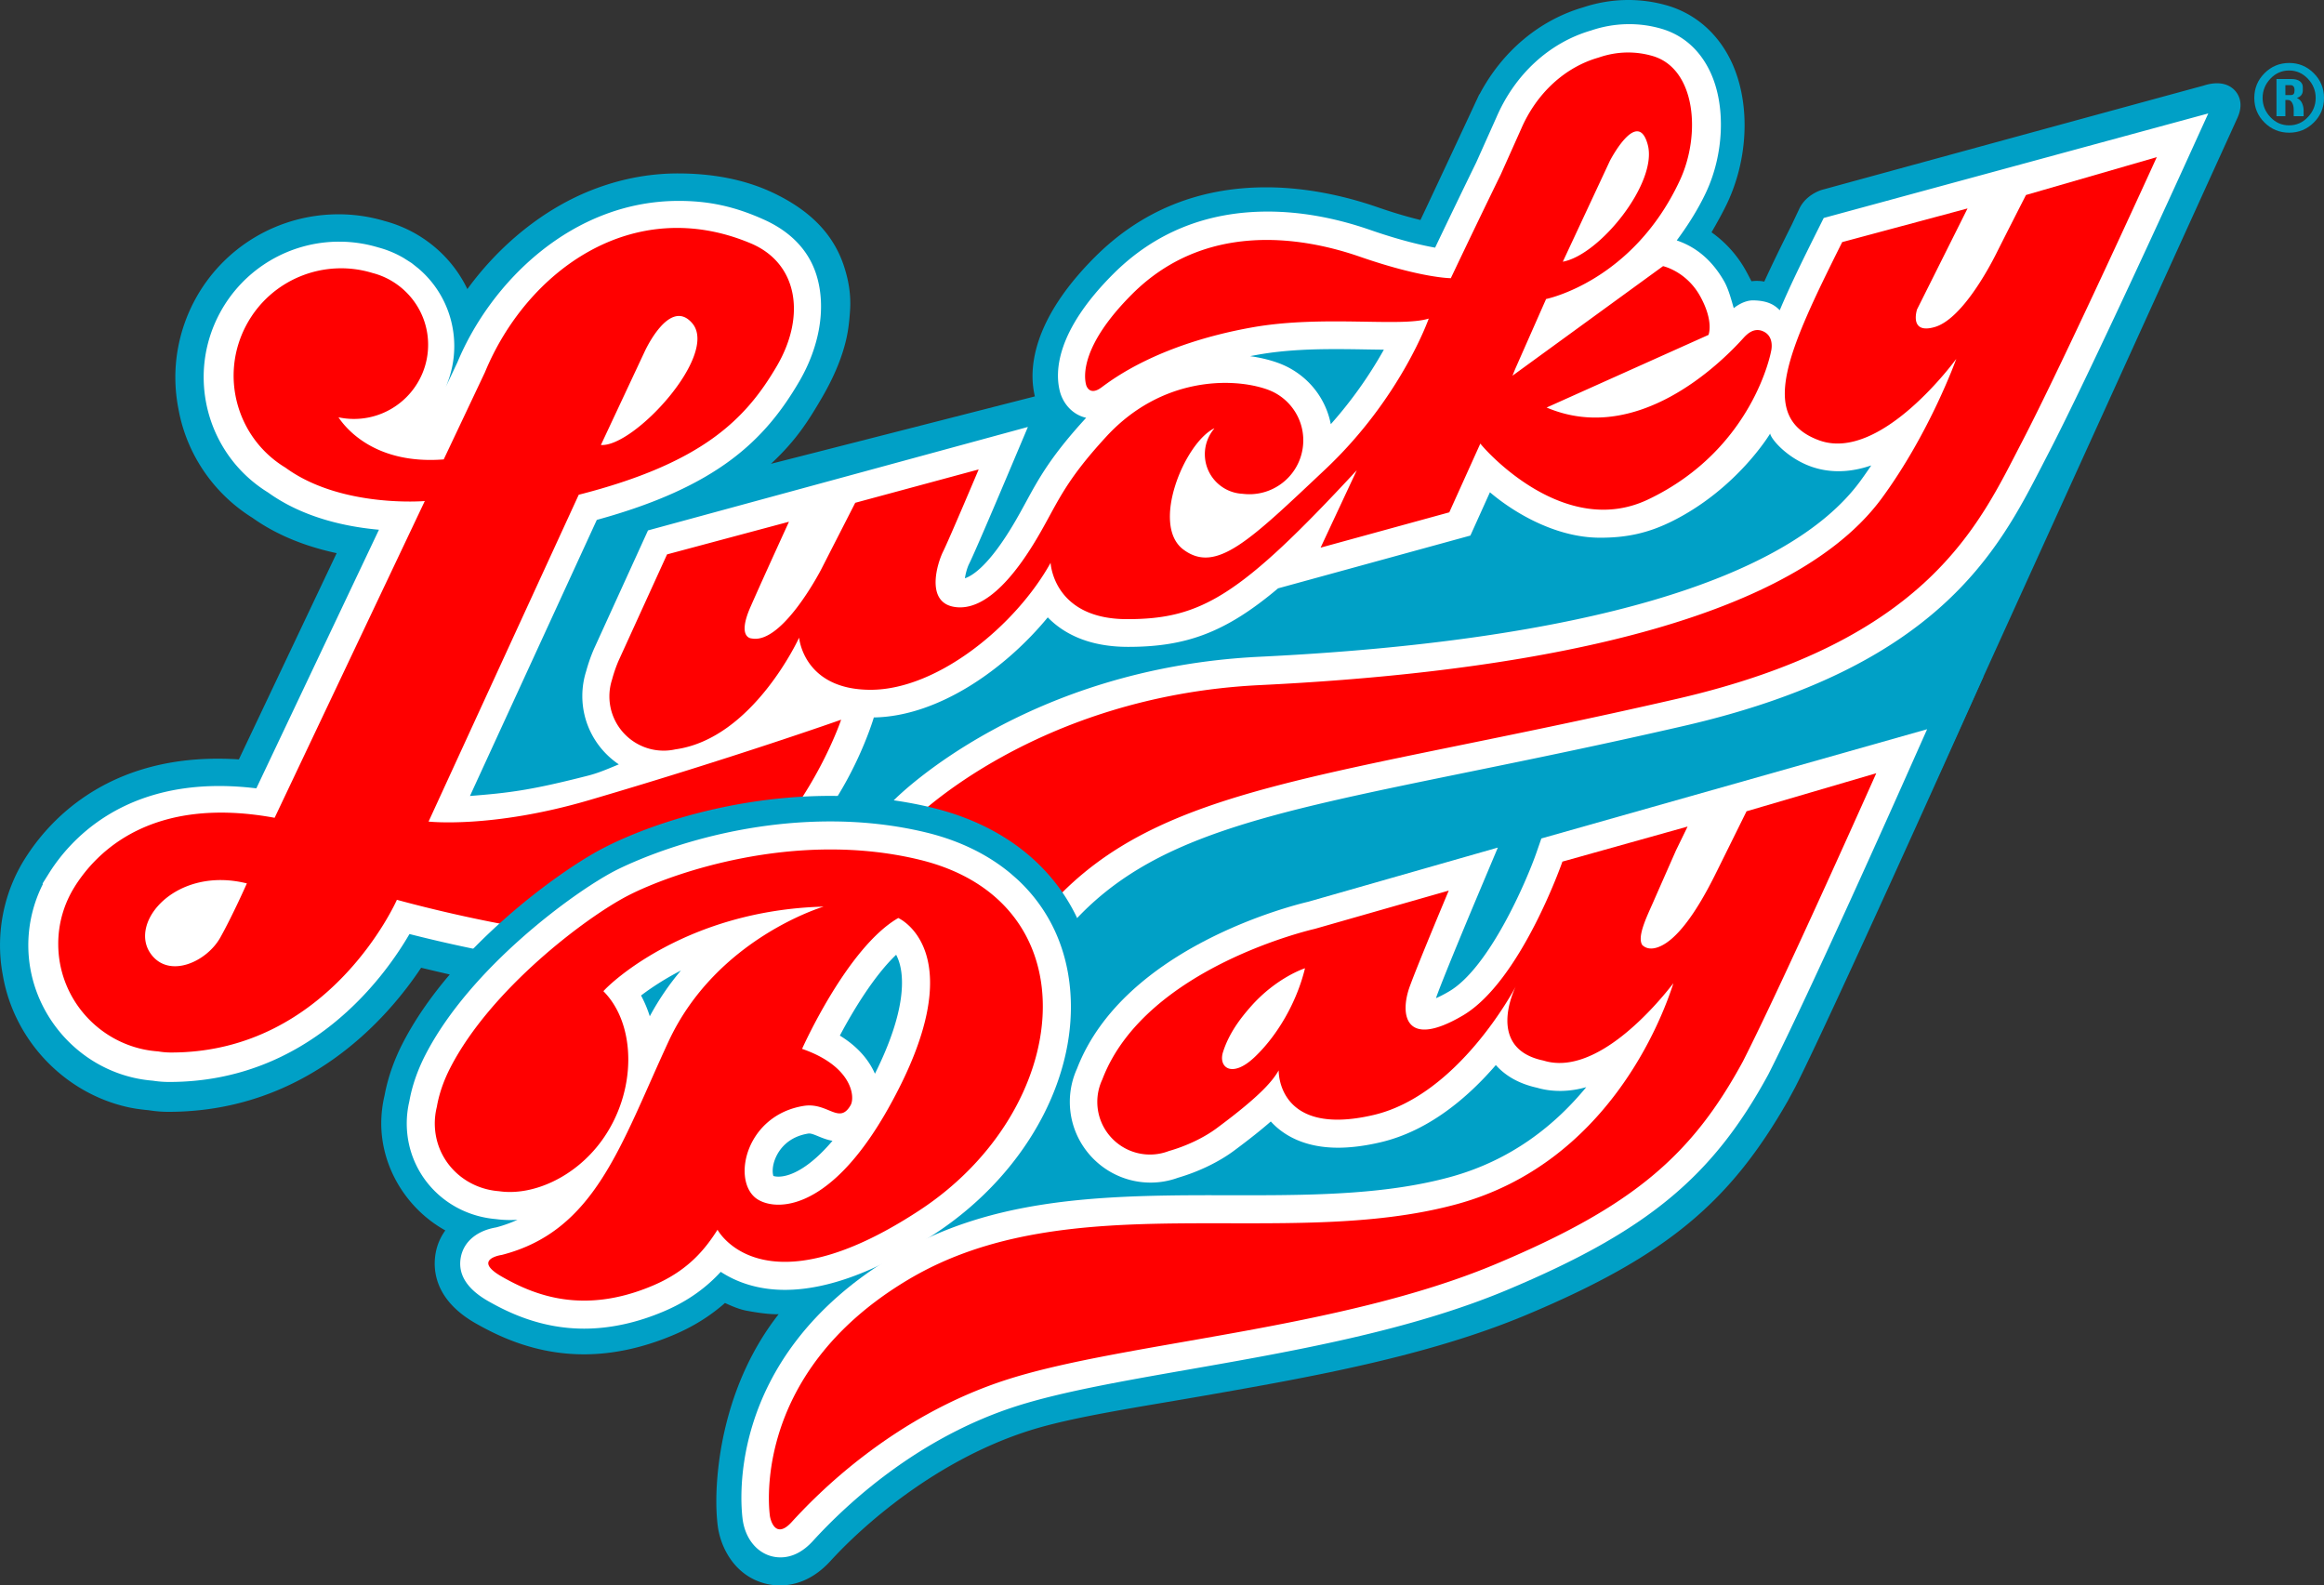 <svg xmlns="http://www.w3.org/2000/svg" viewBox="114.853 79.473 663.018 452.302">
  <rect x="114.853" y="79.473" width="663.018" height="452.302" fill="#333333" stroke="none"/>
  <path fill="#00A0C6" d="M752.447 105.291c-.862-.94-2.448-2.062-5.102-2.062-1.496 0-2.898.355-3.852.673-1.265.345-13.956 3.772-108.834 29.724-.742.223-4.54 1.517-6.401 5.236l-2.251 4.771c-3.308 6.614-5.597 11.327-7.82 16.18-1.041-.241-2.474-.265-3.649-.106-.606-1.13-.883-1.701-1.532-2.885a33.05 33.05 0 0 0-9.868-11.077c1.682-2.893 3.525-6.27 4.553-8.476 3.191-6.853 4.879-14.502 4.879-22.124 0-6.38-1.221-12.452-3.529-17.56-3.73-8.251-10.285-14.115-18.456-16.514-7.794-2.287-16.181-2.116-24.029.491-12.549 3.645-23.152 12.586-29.61 24.826l-.057-.028-.795 1.713a57.41 57.41 0 0 0-.791 1.703l-.139.299c-.101.214-10.113 21.71-15.064 32.16-3.797-.918-7.936-2.152-12.343-3.682-7.416-2.573-18.938-5.642-31.702-5.642-19.229 0-35.668 6.701-48.867 19.917-14.684 14.702-17.766 26.567-17.766 33.933 0 2.011.232 3.955.671 5.795 0 0-75.341 19.272-75.299 19.233 7.197-6.683 10.677-12.252 14.472-18.74 2.917-4.989 5.333-10.263 6.71-15.568.772-2.98 1.146-5.647 1.391-9.494.282-4.429-.391-8.362-1.637-12.276-3.031-9.523-9.819-16.065-19.561-20.87-8.847-4.361-18.514-5.892-27.943-5.892-8.336 0-16.655 1.62-24.726 4.815-13.453 5.325-25.991 15.394-35.312 28.174-3.054-6.341-7.877-11.656-14.072-15.389a37.167 37.167 0 0 0-9.501-4.016 45.927 45.927 0 0 0-13.16-1.924c-17.15 0-32.851 9.346-40.975 24.391-3.667 6.792-5.605 14.435-5.605 22.1 0 3.062.307 6.147.896 9.096 2.304 12.794 10 24.091 21.121 31.014 6.562 4.677 14.619 8.055 24.003 10.071l-18.111 38.201-9.783 20.634a92.383 92.383 0 0 0-6.009-.201c-32.254 0-48.306 17.849-55.003 28.485-4.667 7.404-7.133 15.976-7.133 24.782 0 2.811.268 5.662.784 8.403 3.118 18.503 17.448 33.668 35.663 37.738 1.757.391 3.704.679 5.947.877 1.943.312 3.797.461 5.663.461 39.622 0 62.733-27.021 72.082-41.103 15.935 3.816 25.597 5.797 31.044 6.346 28.027 2.823 54.141-3.932 75.686-26.037 2.479-2.545 7.417-8.577 9.684-11.013l21.484 3.374c20.81 3.424 28.869 16.175 29.199 16.712l5.13 8.364 6.797 24.078 253.194-75.154s74.038-162.968 83.328-183.331l2.664-5.869c1.81-4.039.304-6.581-.758-7.737z"/>
  <path fill="#FFF" d="M635.147 141.656l-1.605 3.21c-4.379 8.757-8.061 16.258-10.939 23.105-1.414-1.408-3.229-2.704-7.47-2.806-3.005-.071-5.652 2.226-5.652 2.226-.569-1.91-1.433-5.367-2.729-7.642-4.562-8-10.269-10.542-13.537-11.693 2.495-3.343 5.834-8.287 8.417-13.833 5.045-10.83 5.572-24.434 1.314-33.851-2.919-6.457-7.778-10.844-14.055-12.686-6.518-1.912-13.562-1.742-20.096.48-11.866 3.44-21.711 12.467-27.002 24.733l-5.764 12.875a3223.68 3223.68 0 0 0-11.751 24.351c-3.787-.67-9.957-2.085-18.539-5.062-10.001-3.47-19.837-5.23-29.234-5.23-17.437 0-32.271 6.002-44.095 17.842-16.482 16.503-16.583 28.054-15.178 33.465.85 3.294 3.441 6.611 7.491 7.524-10.04 10.934-13.506 17.298-17.174 24.037-.991 1.821-2.017 3.705-3.215 5.747-7.226 12.327-12.057 15.302-14.201 16 .186-1.277.625-2.977 1.222-4.17 1.725-3.451 10-23.031 10.352-23.863l6.396-15.136-108.383 29.513-15.198 33.331c-.145.307-1.423 3.08-2.449 6.854a23.44 23.44 0 0 0-1.087 7.051c0 8.115 4.135 15.282 10.409 19.506-3.602 1.498-5.942 2.493-8.728 3.206-16.329 4.179-22.595 4.938-33.737 5.81l36.187-78.76c34.206-9.378 47.862-22.573 57.731-39.451 5.703-9.751 7.8-20.809 5.021-30.113-2.349-7.868-8.135-12.947-14.896-16.021-8.731-3.971-16.185-5.418-24.509-5.418-30.368 0-53.568 23.112-63.113 46.044l-3.336 7.054a29.059 29.059 0 0 0 2.438-11.655c0-8.6-3.751-16.697-10.292-22.218l-1.866-1.484-2.19-1.397a29.038 29.038 0 0 0-7.36-3.075 38.464 38.464 0 0 0-11.101-1.637 38.626 38.626 0 0 0-34.032 20.289c-9.743 18.045-3.711 40.536 13.726 51.269 9.863 7.087 21.89 9.751 31.626 10.621l-34.979 73.78c-3.642-.443-7.192-.668-10.584-.668-28.369 0-42.45 15.347-48.321 24.497l-2.104 3.36.137.084a38.653 38.653 0 0 0-4.184 17.513c0 17.997 12.734 33.904 30.28 37.825 1.693.378 3.47.646 5.281.792 1.521.24 3.085.361 4.653.361 39.797 0 61.274-29.719 68.529-42.203 17.85 4.535 30.947 6.594 32.371 6.812a90.043 90.043 0 0 0 15.542 1.378c25.217 0 41.599-11.241 62.722-32.643 15.632-15.839 21.842-37.334 21.842-37.334 18.57-.309 37.636-13.98 49.622-28.551 4.279 4.394 11.355 8.414 22.921 8.414 16.579 0 27.849-4.109 42.78-16.693l54.869-15.06 5.577-12.352c6.653 5.661 18.562 12.926 31.328 12.963 7.641.022 13.916-1.292 21-4.875 18.36-9.287 27.621-24.836 27.621-24.836.248 1.598 4.767 6.877 11.449 9.333 5.332 1.958 11.251 1.877 17.393-.25a126.8 126.8 0 0 1-3.122 4.465c-20.776 28.36-80.038 45.693-171.378 50.124-66.375 3.221-102.788 39.354-104.306 40.891l-10.865 11.005 15.259 2.51c24.204 3.983 33.631 19.3 34.002 19.917l5.47 9.354 7.328-8.002c22.276-24.325 54.315-30.868 112.516-42.753 17.98-3.673 38.359-7.835 61.575-13.174 72.575-16.691 89.691-49.903 102.19-74.154.515-.998 1.021-1.98 1.521-2.943 11.888-22.825 38.556-81.384 38.818-81.963l7.139-15.688-109.709 29.822zm-163.655 39.426c.745-.146 1.496-.286 2.253-.421 7.902-1.411 16.085-1.592 22.33-1.592 2.964 0 5.809.047 8.559.093 1.743.029 3.433.055 5.023.068a120.594 120.594 0 0 1-15.138 21.257c-1.26-6.483-5.243-12.23-11.207-15.698a22.692 22.692 0 0 0-1.092-.597 23.494 23.494 0 0 0-1.346-.631l-.104-.045a27.248 27.248 0 0 0-.546-.229 23.953 23.953 0 0 0-.96-.36l-.173-.062c-2.339-.81-4.903-1.408-7.599-1.783z"/>
  <path d="M366.098 399.361z"/>
  <path fill="#00A0C6" d="M773.271 112.882c-1.484 1.567-3.271 2.352-5.359 2.352s-3.87-.783-5.344-2.352c-1.475-1.566-2.213-3.394-2.213-5.472 0-2.081.738-3.907 2.213-5.473 1.474-1.568 3.256-2.354 5.344-2.354 2.089 0 3.875.786 5.359 2.354 1.484 1.564 2.227 3.392 2.227 5.473 0 2.079-.741 3.905-2.227 5.472zm1.684-12.524c-1.942-1.945-4.282-2.92-7.021-2.92-2.746 0-5.092.975-7.035 2.92-1.943 1.949-2.914 4.302-2.914 7.059 0 2.752.971 5.091 2.914 7.017 1.943 1.928 4.289 2.891 7.035 2.891 2.738 0 5.078-.963 7.021-2.891 1.943-1.926 2.916-4.265 2.916-7.017 0-2.757-.973-5.11-2.916-7.059zm-2.903 12.275v-1.739c0-.605-.135-1.244-.41-1.916-.273-.668-.775-1.197-1.512-1.584.491-.11.896-.354 1.217-.728.317-.375.479-.854.479-1.431v-.443-.472c0-.678-.276-1.232-.834-1.664-.555-.428-1.395-.643-2.516-.643h-4.162v10.618h2.541v-4.63h.746c.496 0 .891.27 1.186.805.293.535.441 1.182.441 1.936v1.891h2.824zm-2.849-6.341c-.166.201-.432.299-.793.299h-1.557v-2.823h1.557c.302 0 .55.113.748.35.195.232.293.512.293.838v.402c0 .424-.082.737-.248.934z"/>
  <path fill="red" d="M692.849 135.102s-5.76 11.275-8.4 16.557c-2.594 5.187-10.192 18.951-17.633 21.111-7.438 2.16-5.041-5.036-5.041-5.036l14.4-28.796-35.756 9.6c-15.48 30.96-24.259 50.062-6.619 56.542 17.641 6.48 39.159-23.22 39.159-23.22s-7.467 20.934-21.194 39.672c-29.324 40.03-117.806 50.494-177.443 53.387-64.029 3.106-99 38.521-99 38.521 28.44 4.68 39.601 23.76 39.601 23.76 31.319-34.201 78.803-35.463 178.198-58.32 72-16.56 86.414-49.961 98.41-72.997 11.998-23.035 38.633-81.581 38.633-81.581l-37.315 10.8zM237.121 313.857l42.84-93.24c35.28-9 47.638-21.531 56.521-36.72 8.355-14.289 6.014-29.353-7.472-35.009-33.712-14.142-63.903 7.959-75.805 36.783l-11.763 24.865c-19.472 1.521-27.886-8.784-30.025-12.013 1.423.302 2.896.467 4.41.467 11.69 0 21.167-9.477 21.167-21.167 0-7.7-4.125-14.42-10.272-18.124l.002-.004-.053-.026a20.994 20.994 0 0 0-5.56-2.32c-13.68-4.192-28.864 1.684-35.919 14.752-7.809 14.462-2.801 32.404 11.122 40.802 15.825 11.557 39.729 9.513 39.729 9.513l-42.84 90.36c-35.28-6.479-50.919 9.92-57.039 19.642.015-.021.026-.031.04-.05a30.588 30.588 0 0 0-4.735 16.39c0 14.672 10.275 26.944 24.023 30.018 1.462.326 2.966.539 4.498.65a21.71 21.71 0 0 0 3.694.311c45.276 0 64.4-43.559 64.4-43.559 21.24 5.76 37.838 8.278 37.838 8.278 65.16 11.521 88.901-59.66 88.901-59.66s-30.571 10.821-71.861 22.939c-27.773 8.152-45.841 6.122-45.841 6.122zm61.642-134.069s7.09-15.684 13.582-8.098c7.7 9-16.701 35.45-26.059 34.729l12.477-26.631zM177.709 346.925c-3.901 6.977-14.604 11.803-19.788 4.731-6.63-9.028 7.2-25.199 27.36-20.158 0 0-4.036 9.104-7.572 15.427z"/>
  <path fill="red" d="M617.91 174.014c-2.63-1.201-4.595.695-5.741 1.968-6.538 7.248-30.351 30.697-56.075 19.752l46.175-20.717s1.62-3.778-2.34-10.979-10.62-8.64-10.62-8.64l-42.96 31.259.771-1.901 8.82-19.979s24.693-4.932 38.16-33.84c6.121-13.141 4.526-31.88-7.74-35.48-4.752-1.395-10.064-1.431-15.438.438-9.555 2.708-17.694 10.145-22.104 20.369l-5.815 12.996c-7.593 15.544-14.24 29.576-14.24 29.576s-8.279 0-25.92-6.119c-17.64-6.12-44.644-9.725-65.047 10.706-14.654 14.674-13.701 23.467-13.093 25.812.187.719 1.22 3.081 4.34.801 3.119-2.28 16.134-12.359 43.021-17.16 20.16-3.6 42.479 0 50.4-2.52 0 0-7.92 22.68-29.521 43.02-21.6 20.34-31.139 29.88-40.5 22.86-9.359-7.021.361-30.42 8.82-34.56v.075a11.271 11.271 0 0 0-2.676 7.303c0 6.063 4.772 11.001 10.766 11.293 8.279 1.044 15.912-4.695 17.146-12.987.957-6.422-2.204-12.497-7.495-15.573a16.224 16.224 0 0 0-.707-.386 15.768 15.768 0 0 0-.873-.408c-.144-.061-.283-.123-.431-.182-.244-.098-.487-.19-.735-.276l-.054-.02c-9.899-3.421-30.08-3.49-45.721 13.5-12.188 13.239-13.854 18.905-19.521 28.571-5.262 8.978-14.243 21.604-23.858 20.027-8.352-1.368-4.798-12.58-3.18-15.819 1.619-3.239 10.14-23.399 10.14-23.399l-35.221 9.52L349.086 242s-11.002 21.3-19.765 19.618c0 0-4.32 0-.36-9s10.98-24.3 10.98-24.3l-34.781 9.313-13.676 29.993s-1.125 2.386-2.011 5.706a15.47 15.47 0 0 0-.765 4.793c0 8.562 6.939 15.5 15.5 15.5 1.146 0 2.258-.133 3.333-.369 22.167-3.069 35.294-31.871 35.294-31.871s1.2 14.877 20.397 14.877c19.195 0 41.508-18.473 51.348-36.229 0 0 .722 16.076 21.836 16.076 21.116 0 32.155-6.483 65.51-42.474L491.61 235.71l36.713-10.076 8.855-19.612c1.807 2.355 24.193 27.236 47.899 15.929 30.018-14.319 35.056-42.285 35.056-42.285s1.098-4.136-2.223-5.652zm-43.758-48.675s7.918-15.353 10.797-4.556c2.881 10.796-13.68 31.429-24.235 33.349l13.438-28.793z"/>
  <path fill="#00A0C6" d="M653.234 279.974c-1.383.392-177.294 49.402-177.294 49.402-21.092 5.654-37.748 13.819-49.646 24.317-4.709-22.022-21.191-37.927-45.561-43.812-9.206-2.226-18.984-3.353-29.063-3.353-26.582 0-50.92 7.729-64.834 14.963-12.665 6.584-43.271 28.812-57.042 55.496-2.532 4.907-4.292 9.954-5.23 15.001a34.741 34.741 0 0 0-.944 7.959c0 12.61 7.275 24.428 18.274 30.549-1.357 1.896-2.285 4.014-2.713 6.249a17.093 17.093 0 0 0-.309 3.208c0 4.752 2.032 11.568 11.714 17.067 6.673 3.788 17.134 8.824 30.878 8.824 8.398 0 17.104-1.907 25.878-5.669 5.397-2.313 10.114-5.266 14.343-8.979 2.038.936 4.075 1.81 6.176 2.203 5.556 1.043 8.278 1.043 9.14.985-15.34 19.576-17.787 42.809-17.787 53.389 0 4.25.387 6.982.51 7.749 1.007 5.987 4.915 13.218 12.858 15.558 1.567.461 3.189.693 4.822.693 3.657 0 9.121-1.213 14.388-6.989 9.137-10.019 29.979-28.722 56.857-37.228 12.291-3.89 31.165-6.658 49.558-9.88 29.827-5.225 63.638-11.146 92.126-23.093 40.389-16.937 58.233-32.439 74.639-61.161.402-.753 2.087-3.865 2.087-3.865 9.372-18.476 43.923-95.151 53.641-117.061-.001.004-26.301 7.043-27.466 7.478z"/>
  <path fill="#FFF" d="M419.57 357.241c-1.865-10.758-6.918-19.946-14.59-27.003l-1.803-1.579c-6.485-5.406-14.635-9.405-24.151-11.705-8.618-2.082-17.779-3.138-27.228-3.138-33.464 0-58.824 12.688-61.605 14.132-11.519 5.988-41.089 27.49-53.932 52.377-2.281 4.42-3.836 8.896-4.621 13.311a27.82 27.82 0 0 0-.744 6.313c0 14.376 10.911 26.07 25.428 27.313 1.99.272 4.079.335 6.158.196a37.578 37.578 0 0 1-6.07 2.175c-5.486.92-9.238 4.062-10.084 8.479-.931 4.861 1.711 9.096 7.854 12.583 5.916 3.358 15.185 7.823 27.325 7.823 7.458 0 15.187-1.692 22.968-5.028 7.232-3.101 12.282-7.129 16.004-11.18 4.394 2.877 10.463 5.145 18.311 5.145h.003c12.183 0 26.562-5.378 42.741-15.982 27.341-17.926 42.627-47.757 38.036-74.232zm-83.397 52.435c.948-2.137 3.407-5.86 9.229-6.808.115-.019.223-.026.33-.026.625 0 1.496.356 2.503.771 1.157.477 2.517 1.035 4.116 1.316-6.212 7.347-11.714 10.224-15.421 10.224-.71 0-1.181-.108-1.438-.194-.253-.705-.453-2.727.681-5.283zm28.293-23.885c-1.474-3.369-4.363-7.421-10.011-10.879 3.896-7.356 9.873-17.167 16.061-23.057.284.544.557 1.166.793 1.874 1.431 4.295 2.22 13.919-6.843 32.062zm-55.351-29.446a75.606 75.606 0 0 0-8.883 13.061 34.22 34.22 0 0 0-2.492-5.929c2.672-2.03 6.472-4.596 11.375-7.132z"/>
  <path fill="#FFF" d="M554.591 318.676l-1.381 3.978c-2.832 8.15-13.49 32.929-24.934 39.646-1.529.897-2.77 1.518-3.753 1.944.061-.189.126-.388.199-.59 2.378-6.534 10.897-26.798 10.983-27.002l6.471-15.378-54.087 15.453c-4.318 1.007-52.358 12.926-65.869 47.341-.035.09-.069.178-.108.285a22.832 22.832 0 0 0-2.046 9.458c0 12.704 10.336 23.039 23.041 23.039 2.673 0 5.313-.468 7.854-1.394 5.812-1.692 11.576-4.468 15.856-7.637 4.451-3.297 7.891-6.042 10.59-8.407.158.175.319.348.486.52 3.083 3.178 8.828 6.966 18.692 6.966 3.679 0 7.774-.523 12.175-1.56 13.811-3.247 24.979-12.895 32.844-22.02 2.349 2.66 6.024 5.21 11.763 6.474 4.479 1.311 9.411 1.161 14.032-.171-8.754 10.682-21.271 20.854-38.822 25.646-17.564 4.799-37.294 5.196-57.652 5.196l-10.606-.012c-33.544 0-63.479 1.287-90.117 17.104-50.181 29.794-43.714 73.963-43.404 75.888 1.041 6.177 5.349 10.328 10.718 10.328h.002c3.311 0 6.432-1.581 9.275-4.7 9.609-10.536 29.979-29.557 58.411-38.555 12.725-4.027 30.312-7.108 48.936-10.369 29.475-5.163 62.882-11.015 90.641-22.655 39.879-16.724 58.696-32.25 74.575-61.532l.22-.437c11.729-23.146 36.965-79.806 38.035-82.21l7.032-15.798-110.052 31.161z"/>
  <path fill="red" d="M650.135 300.063l-37.011 10.86-8.405 16.989c-2.572 5.197-9.79 19.658-17.206 21.898-2.031.613-3.354.037-4.146-.75-1.524-2.412 1.354-8.154 3.153-12.266 1.443-3.3 4.303-9.783 6.481-14.726l3.306-6.791-34.738 9.73-.969.266s-11.881 34.199-28.439 43.92c-16.561 9.721-18-.358-15.121-8.279 2.474-6.797 11.128-27.368 11.128-27.368l-38.246 10.928s-47.961 10.781-60.42 42.518c-.059.146-.104.283-.16.429a14.963 14.963 0 0 0-1.439 6.389c0 8.305 6.735 15.039 15.041 15.039a14.97 14.97 0 0 0 5.351-.996c5.071-1.443 10.034-3.822 13.602-6.463 12.959-9.596 16.076-13.68 17.756-16.557 0 0-.584 19.229 27.117 12.717 24.02-5.648 39.938-35.545 40.522-36.656l-.002.008c-.547 1.104-8.471 17.744 7.91 21.135 14.988 4.681 32.265-15.864 37.058-22.065-3.287 10.324-18.853 51.305-61.732 63.016-49.193 13.438-110.321-5.91-156.401 21.451-46.08 27.359-39.6 67.68-39.6 67.68s1.188 7.058 6.194 1.566c6.452-7.074 28.558-30.236 61.908-40.791 33.354-10.557 94.256-14.055 138.896-32.775 39.449-16.543 56.113-31.186 70.637-57.969l.062-.133c11.745-23.165 37.913-81.954 37.913-81.954zM472.76 381.076c-6.48 6.121-10.365 2.883-9-1.438 1.698-5.379 4.975-9.644 7.916-12.982 7.375-8.371 15.483-10.957 15.483-10.957-2.34 9.72-7.92 19.258-14.399 25.377z"/>
  <path fill="red" d="M377.148 324.73c-35.752-8.637-71.266 4.076-83.266 10.316-12 6.237-38.996 26.631-50.513 48.946-2.036 3.945-3.287 7.726-3.891 11.259a19.808 19.808 0 0 0-.583 4.696c0 10.443 8.073 18.58 18.314 19.359 9.475 1.403 21.576-3.844 29.234-14.318 10.205-13.957 10.024-33.26.554-42.739 2.068-2.425 23.883-23.07 62.841-24.134 0 0-30.6 9-44.279 38.521-13.681 29.52-20.88 54-47.521 60.84 0 0-8.786 1.223.09 6.264 8.876 5.039 22.974 11.068 43.192 2.398 10.076-4.318 14.876-10.555 18.236-15.836 0 0 12.724 23.893 57.588-5.521 43.917-28.791 49.897-88 .004-100.051zm-8.949 71.07c-17.553 31.147-33.631 29.037-37.992 25.254-6.487-5.628-2.263-23.453 13.913-26.081 6.917-1.123 10.148 5.491 13.407-.206 1.327-2.317.489-11.121-13.848-16.067 0 0 12.854-28.923 27.443-37.331.002-.002 22.24 9.766-2.923 54.431z"/>
</svg>
